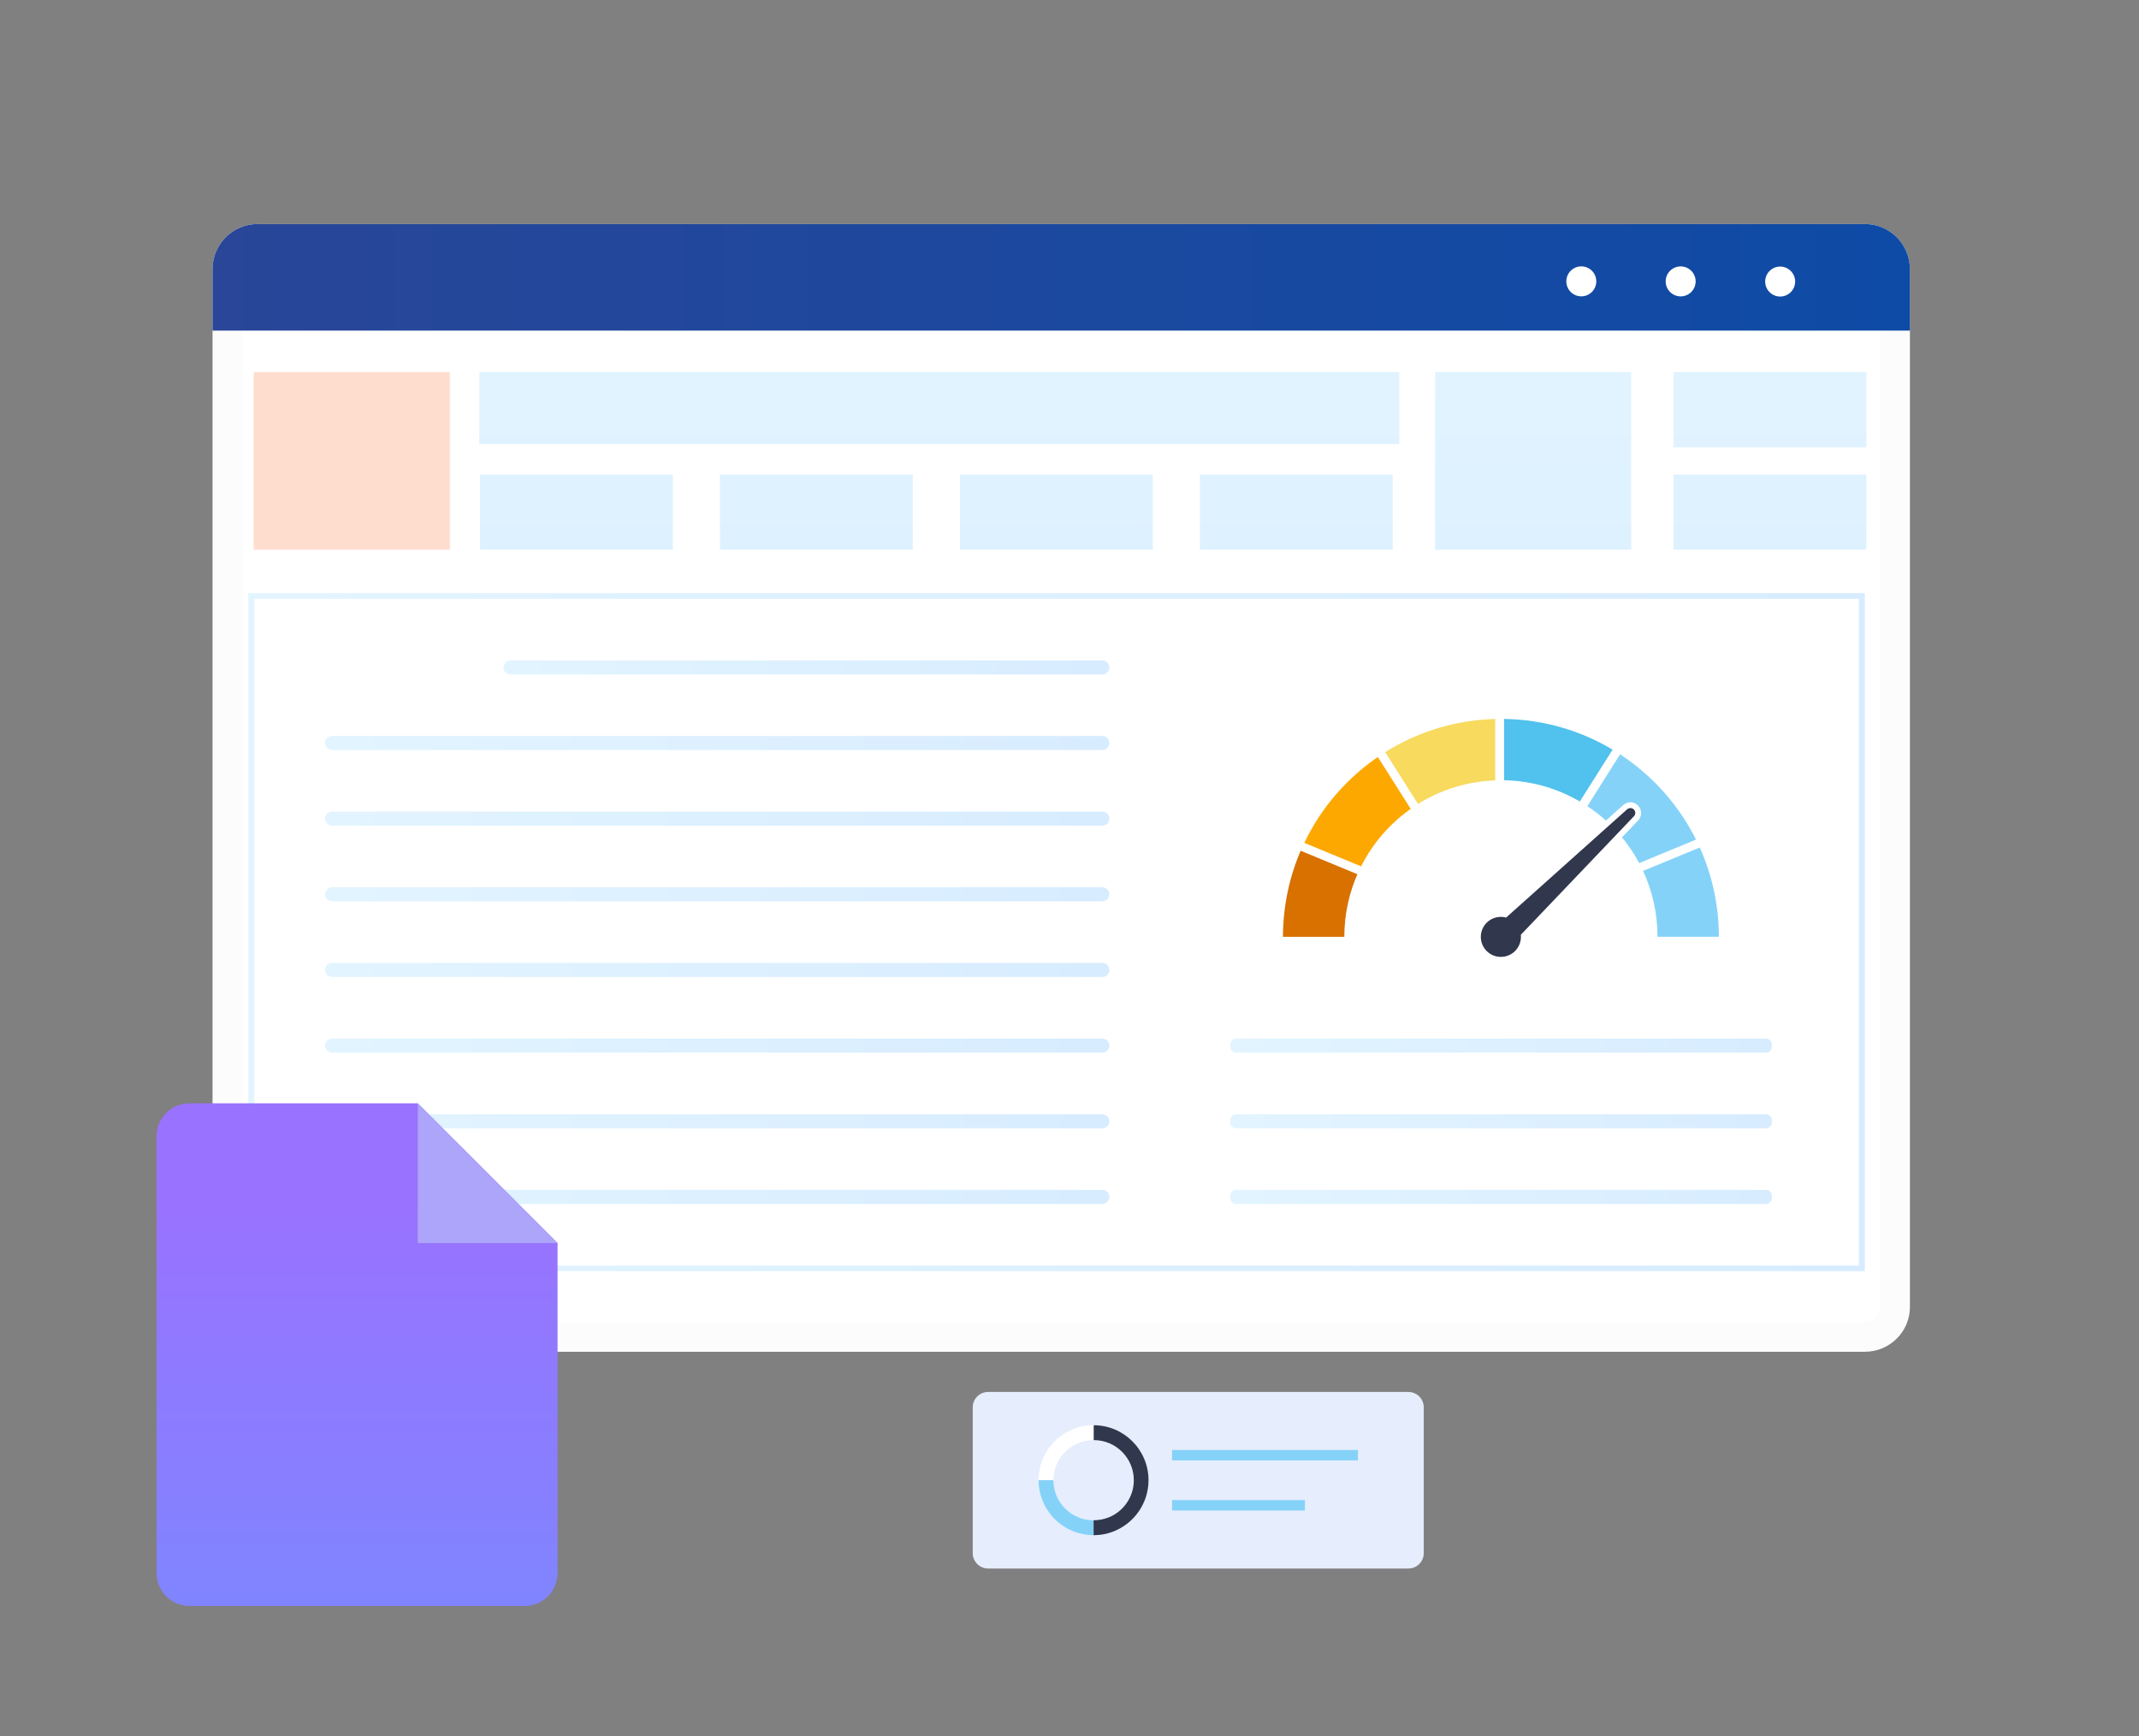<svg width="2597" height="2108" viewBox="0 0 2597 2108" fill="none" xmlns="http://www.w3.org/2000/svg">
<rect x="0" y="0" width="2597" height="2108" fill="#808080" stroke="none"/>
<path d="M2264.15 1641.22H312.78C282.597 1641.22 258.046 1616.67 258.046 1586.49V326.734C258.046 296.551 282.597 272 312.78 272H2264.15C2294.33 272 2318.88 296.551 2318.88 326.734V1586.49C2319.02 1616.67 2294.47 1641.22 2264.15 1641.22Z" fill="#FDFCFC"/>
<path d="M312.78 1605.12C302.527 1605.12 294.15 1596.74 294.15 1586.49V326.734C294.15 316.48 302.527 308.104 312.78 308.104H2264.15C2274.4 308.104 2282.78 316.48 2282.78 326.734V1586.49C2282.78 1596.74 2274.4 1605.12 2264.15 1605.12H312.78Z" fill="white"/>
<path d="M2319.02 401.398H258.046V326.734C258.046 296.551 282.597 272 312.78 272H2264.15C2294.33 272 2318.88 296.551 2318.88 326.734V401.398H2319.02Z" fill="url(#paint0_linear_230_2)"/>
<path d="M1926.86 358.42C1936.14 354.574 1940.55 343.929 1936.71 334.644C1932.86 325.359 1922.22 320.95 1912.93 324.796C1903.65 328.642 1899.24 339.287 1903.08 348.572C1906.93 357.857 1917.57 362.266 1926.86 358.42Z" fill="white"/>
<path d="M2053.39 354.524C2060.49 347.418 2060.49 335.897 2053.39 328.791C2046.28 321.684 2034.76 321.684 2027.65 328.791C2020.55 335.897 2020.55 347.418 2027.65 354.524C2034.76 361.63 2046.28 361.63 2053.39 354.524Z" fill="white"/>
<path d="M2179.05 346.03C2181.36 336.249 2175.3 326.449 2165.52 324.139C2155.74 321.83 2145.94 327.886 2143.63 337.666C2141.32 347.447 2147.38 357.248 2157.16 359.557C2166.94 361.866 2176.74 355.81 2179.05 346.03Z" fill="white"/>
<path d="M2264.15 1543.31H301.516V720.127H2264.15V1543.31ZM308.736 1536.52H2256.93V727.059H308.736V1536.52Z" fill="url(#paint1_linear_230_2)"/>
<path d="M546.158 451.8H308.014V667.415H546.158V451.8Z" fill="#FFDDCE"/>
<path d="M1980.51 451.8H1742.37V667.415H1980.51V451.8Z" fill="url(#paint2_linear_230_2)"/>
<path d="M816.941 576.143H582.84V667.414H816.941V576.143Z" fill="url(#paint3_linear_230_2)"/>
<path d="M1108.23 576.143H874.13V667.414H1108.23V576.143Z" fill="url(#paint4_linear_230_2)"/>
<path d="M1399.66 576.143H1165.56V667.414H1399.66V576.143Z" fill="url(#paint5_linear_230_2)"/>
<path d="M1690.95 576.143H1456.85V667.414H1690.95V576.143Z" fill="url(#paint6_linear_230_2)"/>
<path d="M2266.02 576.143H2031.92V667.414H2266.02V576.143Z" fill="url(#paint7_linear_230_2)"/>
<path d="M2266.02 451.8H2031.92V543.071H2266.02V451.8Z" fill="url(#paint8_linear_230_2)"/>
<path d="M1698.9 451.8H581.974V539.172H1698.9V451.8Z" fill="url(#paint9_linear_230_2)"/>
<path d="M1338.43 818.908H619.811C615.19 818.908 611.291 815.153 611.291 810.388C611.291 805.766 615.045 801.867 619.811 801.867H1338.43C1343.05 801.867 1346.95 805.622 1346.95 810.388C1346.95 815.009 1343.05 818.908 1338.43 818.908Z" fill="url(#paint10_linear_230_2)"/>
<path d="M1338.43 910.613H403.185C398.564 910.613 394.665 906.858 394.665 902.093C394.665 897.471 398.419 893.572 403.185 893.572H1338.43C1343.05 893.572 1346.95 897.327 1346.95 902.093C1346.95 906.858 1343.05 910.613 1338.43 910.613Z" fill="url(#paint11_linear_230_2)"/>
<path d="M1338.43 1002.46H403.185C398.564 1002.46 394.665 998.708 394.665 993.942C394.665 989.321 398.419 985.421 403.185 985.421H1338.43C1343.05 985.421 1346.95 989.176 1346.95 993.942C1346.95 998.708 1343.05 1002.46 1338.43 1002.46Z" fill="url(#paint12_linear_230_2)"/>
<path d="M1338.43 1094.31H403.185C398.564 1094.31 394.665 1090.56 394.665 1085.79C394.665 1081.17 398.419 1077.27 403.185 1077.27H1338.43C1343.05 1077.27 1346.95 1081.03 1346.95 1085.79C1346.95 1090.56 1343.05 1094.31 1338.43 1094.31Z" fill="url(#paint13_linear_230_2)"/>
<path d="M1338.43 1186.16H403.185C398.564 1186.16 394.665 1182.41 394.665 1177.64C394.665 1173.02 398.419 1169.12 403.185 1169.12H1338.43C1343.05 1169.12 1346.95 1172.88 1346.95 1177.64C1346.95 1182.41 1343.05 1186.16 1338.43 1186.16Z" fill="url(#paint14_linear_230_2)"/>
<path d="M1338.43 1278.01H403.185C398.564 1278.01 394.665 1274.26 394.665 1269.49C394.665 1264.87 398.419 1260.97 403.185 1260.97H1338.43C1343.05 1260.97 1346.95 1264.72 1346.95 1269.49C1346.95 1274.26 1343.05 1278.01 1338.43 1278.01Z" fill="url(#paint15_linear_230_2)"/>
<path d="M1338.43 1369.86H403.185C398.564 1369.86 394.665 1366.11 394.665 1361.34C394.665 1356.72 398.419 1352.82 403.185 1352.82H1338.43C1343.05 1352.82 1346.95 1356.57 1346.95 1361.34C1346.95 1366.11 1343.05 1369.86 1338.43 1369.86Z" fill="url(#paint16_linear_230_2)"/>
<path d="M1338.43 1461.71H403.185C398.564 1461.71 394.665 1457.95 394.665 1453.19C394.665 1448.57 398.419 1444.67 403.185 1444.67H1338.43C1343.05 1444.67 1346.95 1448.42 1346.95 1453.19C1346.95 1457.81 1343.05 1461.71 1338.43 1461.71Z" fill="url(#paint17_linear_230_2)"/>
<path d="M676.951 1509.24V1909.85C676.951 1931.95 659.043 1949.86 636.947 1949.86H230.124C208.028 1949.86 190.12 1931.95 190.12 1909.85V1379.55C190.12 1357.46 208.028 1339.55 230.124 1339.55H507.26L676.951 1509.24Z" fill="url(#paint18_linear_230_2)"/>
<path d="M507.26 1509.24H676.951L507.26 1339.55V1509.24Z" fill="#ADA5F9"/>
<path d="M2144.14 1278.01H1500.76C1496.86 1278.01 1493.68 1274.83 1493.68 1270.93V1268.05C1493.68 1264.15 1496.86 1260.97 1500.76 1260.97H2144.14C2148.03 1260.97 2151.21 1264.15 2151.21 1268.05V1270.93C2151.21 1274.83 2148.03 1278.01 2144.14 1278.01Z" fill="url(#paint19_linear_230_2)"/>
<path d="M2144.14 1369.86H1500.76C1496.86 1369.86 1493.68 1366.68 1493.68 1362.78V1359.9C1493.68 1356 1496.86 1352.82 1500.76 1352.82H2144.14C2148.03 1352.82 2151.21 1356 2151.21 1359.9V1362.78C2151.21 1366.68 2148.03 1369.86 2144.14 1369.86Z" fill="url(#paint20_linear_230_2)"/>
<path d="M2144.14 1461.71H1500.76C1496.86 1461.71 1493.68 1458.53 1493.68 1454.63V1451.74C1493.68 1447.85 1496.86 1444.67 1500.76 1444.67H2144.14C2148.03 1444.67 2151.21 1447.85 2151.21 1451.74V1454.63C2151.21 1458.53 2148.03 1461.71 2144.14 1461.71Z" fill="url(#paint21_linear_230_2)"/>
<path d="M1709.89 1904.39H1199.73C1189.37 1904.39 1181 1896.02 1181 1885.66V1708.73C1181 1698.37 1189.37 1690 1199.73 1690H1709.89C1720.25 1690 1728.62 1698.37 1728.62 1708.73V1885.66C1728.62 1896.02 1720.25 1904.39 1709.89 1904.39Z" fill="#E6EDFC"/>
<path d="M1327.7 1730.41C1290.81 1730.41 1260.96 1760.26 1260.96 1797.15C1260.96 1834.03 1290.81 1863.89 1327.7 1863.89C1335.97 1863.89 1343.86 1862.37 1351.18 1859.61C1376.47 1850.1 1394.34 1825.76 1394.34 1797.15C1394.44 1760.35 1364.58 1730.41 1327.7 1730.41ZM1345.76 1842.4C1340.15 1844.59 1334.16 1845.82 1327.7 1845.82C1300.79 1845.82 1279.02 1824.05 1279.02 1797.15C1279.02 1770.24 1300.79 1748.47 1327.7 1748.47C1354.6 1748.47 1376.37 1770.24 1376.37 1797.15C1376.37 1817.68 1363.73 1835.27 1345.76 1842.4Z" fill="white"/>
<path d="M1351.18 1859.61C1343.86 1862.37 1335.97 1863.89 1327.7 1863.89C1290.81 1863.89 1260.96 1834.03 1260.96 1797.15H1279.02C1279.02 1824.05 1300.79 1845.82 1327.7 1845.82C1334.07 1845.82 1340.15 1844.59 1345.76 1842.4C1347.28 1847.15 1349.18 1853.33 1351.18 1859.61Z" fill="#85D2F9"/>
<path d="M1394.44 1797.15C1394.44 1825.67 1376.47 1850.1 1351.27 1859.61C1343.95 1862.37 1336.06 1863.89 1327.79 1863.89V1845.82C1334.16 1845.82 1340.25 1844.59 1345.86 1842.4C1363.82 1835.27 1376.56 1817.68 1376.56 1797.15C1376.56 1770.24 1354.79 1748.47 1327.89 1748.47V1730.41C1364.58 1730.41 1394.44 1760.35 1394.44 1797.15Z" fill="#31374C"/>
<path d="M1648.66 1760.45H1423.05V1773.09H1648.66V1760.45Z" fill="#85D2F9"/>
<path d="M1584.3 1821.3H1423.05V1833.94H1584.3V1821.3Z" fill="#85D2F9"/>
<path d="M1552.33 1142.77V1137.44C1552.33 1099.3 1560.17 1062.42 1575.53 1027.93L1577.62 1023.13L1656.4 1055.73L1654.11 1060.75C1643.13 1084.88 1637.49 1110.69 1637.49 1137.44V1142.77H1552.33Z" fill="#D87100"/>
<path d="M1580.44 1030.02L1649.3 1058.55C1638.33 1082.58 1632.16 1109.33 1632.16 1137.44H1557.66C1557.76 1099.2 1565.81 1062.84 1580.44 1030.02ZM1574.9 1016.13L1570.62 1025.64C1554.94 1060.85 1547 1098.47 1547 1137.34V1148H1557.66H1632.16H1642.82V1137.34C1642.82 1111.32 1648.25 1086.35 1658.91 1062.94L1663.51 1052.8L1653.27 1048.52L1584.41 1019.99L1574.9 1016.13Z" fill="white"/>
<path d="M1576.26 1026.05L1578.66 1020.93C1599.66 977.151 1632.06 939.847 1672.5 912.784L1677.09 909.753L1722.65 981.749L1718.37 984.675C1692.45 1002.33 1671.35 1026.37 1657.34 1054.27L1655.15 1058.66L1576.26 1026.05Z" fill="#FDA800"/>
<path d="M1675.53 917.277L1715.34 980.286C1688.8 998.363 1667.06 1023.02 1652.54 1051.86L1583.57 1023.34C1604.16 980.181 1636.13 943.609 1675.53 917.277ZM1678.77 902.23L1669.68 908.29C1628.4 935.772 1595.38 973.912 1573.96 1018.53L1569.05 1028.77L1579.5 1033.05L1648.46 1061.58L1657.66 1065.34L1662.15 1056.46C1675.84 1029.4 1696.32 1006.1 1721.5 988.959L1730.07 983.107L1724.53 974.33L1684.72 911.321L1678.77 902.23Z" fill="white"/>
<path d="M1674.48 911.53L1679.08 908.708C1720.88 882.481 1769.05 868.27 1818.58 867.538L1824.01 867.434V952.595L1818.79 952.7C1785.35 953.327 1752.75 963.045 1724.53 980.704L1720.04 983.525L1674.48 911.53Z" fill="#F7DA5E"/>
<path d="M1818.58 872.867V947.371C1783.05 948.102 1749.82 958.551 1721.61 976.106L1681.8 913.201C1721.5 888.228 1768.42 873.599 1818.58 872.867ZM1829.24 862L1818.37 862.104C1767.9 862.836 1718.68 877.36 1676.05 904.006L1666.96 909.753L1672.71 918.844L1712.62 981.853L1718.26 990.84L1727.25 985.197C1754.63 968.06 1786.29 958.656 1818.68 958.029L1829.13 957.82V947.371V872.867V862H1829.24Z" fill="white"/>
<path d="M1918.05 979.345C1890.36 962.522 1858.49 953.327 1825.89 952.7L1820.67 952.595V867.434L1826.1 867.538C1874.69 868.27 1922.23 881.958 1963.4 907.35L1968 910.171L1922.55 982.167L1918.05 979.345Z" fill="#51C1ED"/>
<path d="M1826.1 872.867C1875.42 873.599 1921.4 887.705 1960.69 911.843L1920.88 974.748C1893.18 957.924 1860.79 947.998 1826.1 947.266V872.867ZM1815.34 862V872.867V947.371V957.82L1825.79 958.029C1857.34 958.656 1888.27 967.642 1915.23 983.943L1924.22 989.377L1929.86 980.495L1969.67 917.59L1975.42 908.395L1966.23 902.752C1924.22 876.942 1875.73 862.836 1826.2 862.209L1815.34 862Z" fill="white"/>
<path d="M1986.81 1053.22C1972.29 1025.01 1950.66 1000.87 1924.22 983.316L1919.83 980.39L1965.29 908.395L1969.88 911.425C2010.95 938.28 2043.97 975.793 2065.39 1019.89L2067.9 1025.01L1989.11 1057.61L1986.81 1053.22Z" fill="#85D2F9"/>
<path d="M1966.96 915.814C2006.98 942.042 2039.58 978.823 2060.58 1022.19L1991.62 1050.71C1976.67 1021.56 1954.42 996.796 1927.25 978.823L1966.96 915.814ZM1963.72 900.976L1957.87 910.171L1918.05 973.18L1912.41 982.062L1921.19 987.809C1946.89 1004.84 1967.9 1028.35 1982 1055.73L1986.5 1064.51L1995.59 1060.75L2064.55 1032.22L2075 1027.83L2070.09 1017.59C2048.36 972.658 2014.61 934.309 1972.7 906.932L1963.72 900.976Z" fill="white"/>
<path d="M2007.08 1142.77V1137.44C2007.08 1110.28 2001.34 1084.15 1989.95 1059.81L1987.54 1054.79L2066.43 1022.19L2068.52 1026.89C2084.2 1061.79 2092.14 1098.99 2092.14 1137.44V1142.77H2007.08Z" fill="#85D2F9"/>
<path d="M2063.72 1028.98C2078.56 1062.1 2086.91 1098.78 2086.91 1137.34H2012.41C2012.41 1108.81 2006.14 1081.75 1994.86 1057.4L2063.72 1028.98ZM2069.26 1015.19L2059.64 1019.16L1990.78 1047.68L1980.44 1051.97L1985.14 1062.1C1996.11 1085.82 2001.75 1111.22 2001.75 1137.55V1148.21H2012.41H2086.91H2097.57V1137.55C2097.57 1098.26 2089.42 1060.33 2073.44 1024.8L2069.26 1015.19Z" fill="white"/>
<path d="M1822.34 1165.24C1806.98 1165.24 1794.44 1152.7 1794.44 1137.34C1794.44 1121.98 1806.98 1109.54 1822.34 1109.54C1824.12 1109.54 1826 1109.75 1827.77 1110.07L1973.33 979.868C1975.11 978.301 1977.3 977.465 1979.6 977.465C1982.11 977.465 1984.51 978.51 1986.29 980.286C1989.84 983.943 1989.84 989.69 1986.39 993.348L1850.13 1136.08C1850.13 1136.5 1850.13 1136.92 1850.13 1137.34C1850.13 1152.8 1837.7 1165.24 1822.34 1165.24Z" fill="#31374C"/>
<path d="M1979.6 981.122C1981.17 981.122 1982.63 981.749 1983.78 982.898C1985.97 985.197 1985.97 988.75 1983.78 991.049L1846.48 1134.94C1846.58 1135.77 1846.58 1136.61 1846.58 1137.44C1846.58 1150.92 1835.71 1161.79 1822.23 1161.79C1808.75 1161.79 1797.89 1150.92 1797.89 1137.44C1797.89 1124.07 1808.75 1113.2 1822.23 1113.2C1824.43 1113.2 1826.62 1113.51 1828.61 1114.04L1975.53 982.585C1976.78 981.644 1978.24 981.122 1979.6 981.122ZM1979.6 974.016C1976.36 974.016 1973.33 975.166 1970.93 977.36L1826.62 1106.41C1825.16 1106.2 1823.7 1106.1 1822.23 1106.1C1804.89 1106.1 1790.78 1120.2 1790.78 1137.55C1790.78 1154.89 1804.89 1169 1822.23 1169C1839.48 1169 1853.58 1155 1853.69 1137.76L1988.9 996.064C1993.71 990.944 1993.71 983.107 1988.8 978.092C1986.39 975.375 1983.15 974.016 1979.6 974.016Z" fill="white"/>
<defs>
<linearGradient id="paint0_linear_230_2" x1="258.004" y1="336.702" x2="2318.98" y2="336.702" gradientUnits="userSpaceOnUse">
<stop stop-color="#294698"/>
<stop offset="1" stop-color="#0E4BA6"/>
</linearGradient>
<linearGradient id="paint1_linear_230_2" x1="301.585" y1="1131.79" x2="2264.09" y2="1131.79" gradientUnits="userSpaceOnUse">
<stop stop-color="#E2F4FF"/>
<stop offset="1" stop-color="#D7ECFF"/>
</linearGradient>
<linearGradient id="paint2_linear_230_2" x1="1861.49" y1="369.584" x2="1861.49" y2="1216.31" gradientUnits="userSpaceOnUse">
<stop stop-color="#E2F4FF"/>
<stop offset="1" stop-color="#D7ECFF"/>
</linearGradient>
<linearGradient id="paint3_linear_230_2" x1="699.914" y1="369.583" x2="699.914" y2="1216.31" gradientUnits="userSpaceOnUse">
<stop stop-color="#E2F4FF"/>
<stop offset="1" stop-color="#D7ECFF"/>
</linearGradient>
<linearGradient id="paint4_linear_230_2" x1="991.26" y1="369.583" x2="991.26" y2="1216.31" gradientUnits="userSpaceOnUse">
<stop stop-color="#E2F4FF"/>
<stop offset="1" stop-color="#D7ECFF"/>
</linearGradient>
<linearGradient id="paint5_linear_230_2" x1="1282.61" y1="369.583" x2="1282.61" y2="1216.31" gradientUnits="userSpaceOnUse">
<stop stop-color="#E2F4FF"/>
<stop offset="1" stop-color="#D7ECFF"/>
</linearGradient>
<linearGradient id="paint6_linear_230_2" x1="1573.95" y1="369.583" x2="1573.95" y2="1216.31" gradientUnits="userSpaceOnUse">
<stop stop-color="#E2F4FF"/>
<stop offset="1" stop-color="#D7ECFF"/>
</linearGradient>
<linearGradient id="paint7_linear_230_2" x1="2149.06" y1="369.583" x2="2149.06" y2="1216.31" gradientUnits="userSpaceOnUse">
<stop stop-color="#E2F4FF"/>
<stop offset="1" stop-color="#D7ECFF"/>
</linearGradient>
<linearGradient id="paint8_linear_230_2" x1="2149.06" y1="369.584" x2="2149.06" y2="1216.31" gradientUnits="userSpaceOnUse">
<stop stop-color="#E2F4FF"/>
<stop offset="1" stop-color="#D7ECFF"/>
</linearGradient>
<linearGradient id="paint9_linear_230_2" x1="1140.48" y1="369.584" x2="1140.48" y2="1216.31" gradientUnits="userSpaceOnUse">
<stop stop-color="#E2F4FF"/>
<stop offset="1" stop-color="#D7ECFF"/>
</linearGradient>
<linearGradient id="paint10_linear_230_2" x1="611.298" y1="810.378" x2="1346.88" y2="810.378" gradientUnits="userSpaceOnUse">
<stop stop-color="#E2F4FF"/>
<stop offset="1" stop-color="#D7ECFF"/>
</linearGradient>
<linearGradient id="paint11_linear_230_2" x1="394.672" y1="902.209" x2="1346.88" y2="902.209" gradientUnits="userSpaceOnUse">
<stop stop-color="#E2F4FF"/>
<stop offset="1" stop-color="#D7ECFF"/>
</linearGradient>
<linearGradient id="paint12_linear_230_2" x1="394.672" y1="994.039" x2="1346.88" y2="994.039" gradientUnits="userSpaceOnUse">
<stop stop-color="#E2F4FF"/>
<stop offset="1" stop-color="#D7ECFF"/>
</linearGradient>
<linearGradient id="paint13_linear_230_2" x1="394.672" y1="1085.87" x2="1346.88" y2="1085.87" gradientUnits="userSpaceOnUse">
<stop stop-color="#E2F4FF"/>
<stop offset="1" stop-color="#D7ECFF"/>
</linearGradient>
<linearGradient id="paint14_linear_230_2" x1="394.672" y1="1177.7" x2="1346.88" y2="1177.7" gradientUnits="userSpaceOnUse">
<stop stop-color="#E2F4FF"/>
<stop offset="1" stop-color="#D7ECFF"/>
</linearGradient>
<linearGradient id="paint15_linear_230_2" x1="394.672" y1="1269.53" x2="1346.88" y2="1269.53" gradientUnits="userSpaceOnUse">
<stop stop-color="#E2F4FF"/>
<stop offset="1" stop-color="#D7ECFF"/>
</linearGradient>
<linearGradient id="paint16_linear_230_2" x1="394.672" y1="1361.36" x2="1346.88" y2="1361.36" gradientUnits="userSpaceOnUse">
<stop stop-color="#E2F4FF"/>
<stop offset="1" stop-color="#D7ECFF"/>
</linearGradient>
<linearGradient id="paint17_linear_230_2" x1="394.672" y1="1453.19" x2="1346.88" y2="1453.19" gradientUnits="userSpaceOnUse">
<stop stop-color="#E2F4FF"/>
<stop offset="1" stop-color="#D7ECFF"/>
</linearGradient>
<linearGradient id="paint18_linear_230_2" x1="433.558" y1="1458.77" x2="433.558" y2="1966.9" gradientUnits="userSpaceOnUse">
<stop stop-color="#9972FF"/>
<stop offset="1" stop-color="#7F85FF"/>
</linearGradient>
<linearGradient id="paint19_linear_230_2" x1="1493.81" y1="1269.53" x2="2151.23" y2="1269.53" gradientUnits="userSpaceOnUse">
<stop stop-color="#E2F4FF"/>
<stop offset="1" stop-color="#D7ECFF"/>
</linearGradient>
<linearGradient id="paint20_linear_230_2" x1="1493.81" y1="1361.36" x2="2151.23" y2="1361.36" gradientUnits="userSpaceOnUse">
<stop stop-color="#E2F4FF"/>
<stop offset="1" stop-color="#D7ECFF"/>
</linearGradient>
<linearGradient id="paint21_linear_230_2" x1="1493.81" y1="1453.19" x2="2151.23" y2="1453.19" gradientUnits="userSpaceOnUse">
<stop stop-color="#E2F4FF"/>
<stop offset="1" stop-color="#D7ECFF"/>
</linearGradient>
</defs>
</svg>
